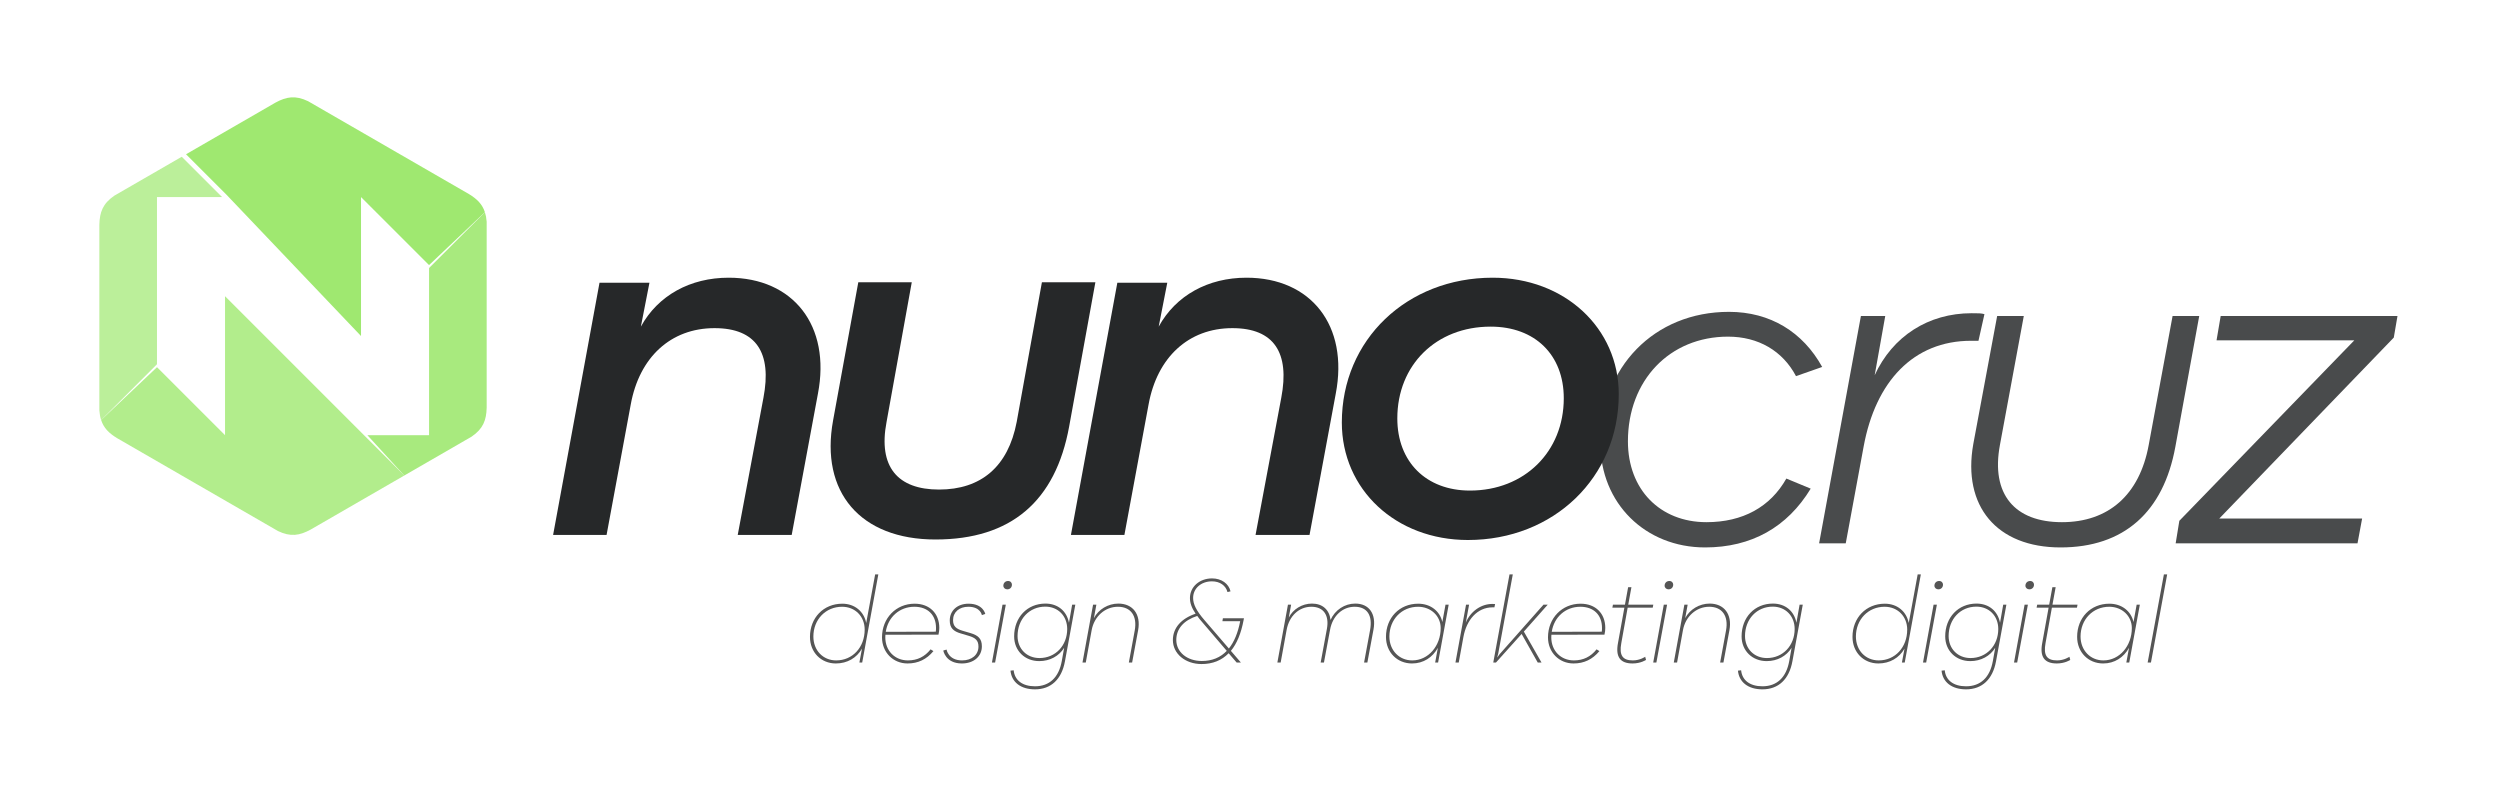 <svg xmlns="http://www.w3.org/2000/svg" width="1233" height="389" viewBox="0 0 1233 389" fill="none"><path d="M840.942 269.995C811.497 269.995 789.301 248.251 789.301 218.58C789.301 181.209 815.801 153.803 852.72 153.803C873.104 153.803 889.185 163.769 898.698 180.982L885.788 185.512C879.22 173.055 867.215 166.033 852.267 166.033C823.502 166.033 802.891 187.551 802.891 217.674C802.891 241.457 818.745 257.538 841.621 257.538C859.514 257.538 873.104 250.063 881.031 236.021L893.036 241.004C881.484 260.029 863.818 269.995 840.942 269.995Z" fill="#494B4C"></path><path d="M897.189 267.957L917.8 155.841H929.804L924.595 185.059C933.428 165.807 951.095 154.482 972.385 154.482C975.783 154.482 977.142 154.482 978.727 154.935L975.783 168.072H972.159C943.62 168.072 925.048 188.23 919.159 220.166L910.326 267.957H897.189Z" fill="#494B4C"></path><path d="M1016.26 269.995C984.774 269.995 967.786 249.61 973.222 219.033L985 155.841H998.137L986.359 219.486C981.829 243.721 993.607 257.538 1016.94 257.538C1039.81 257.538 1055.21 244.174 1059.74 219.486L1071.52 155.841H1084.66L1072.88 220.392C1066.99 252.555 1047.51 269.995 1016.26 269.995Z" fill="#494B4C"></path><path d="M1073.04 267.957L1074.85 256.858L1161.15 167.845H1093.2L1095.24 155.841H1182.44L1180.62 166.486L1094.56 255.726H1165L1162.73 267.957H1073.04Z" fill="#494B4C"></path><path d="M272.789 263.841L295.677 139.449H320.307L316.077 161.093C324.536 145.668 340.458 136.961 359.366 136.961C391.21 136.961 409.869 160.595 403.401 194.181L390.464 263.841H363.844L376.532 196.172C380.761 174.03 373.049 161.839 352.4 161.839C330.756 161.839 315.331 176.269 311.102 199.406L299.16 263.841H272.789Z" fill="#262829"></path><path d="M461.379 266.08C424.31 266.08 404.407 242.694 410.876 207.367L423.315 139.2H449.686L437.247 208.113C433.018 230.255 442.72 241.45 463.121 241.45C483.77 241.45 497.204 230.255 501.433 208.113L513.872 139.2H540.244L527.307 210.352C520.59 247.172 498.697 266.08 461.379 266.08Z" fill="#262829"></path><path d="M528.181 263.841L551.07 139.449H575.699L571.47 161.093C579.928 145.668 595.851 136.961 614.758 136.961C646.603 136.961 665.261 160.595 658.793 194.181L645.856 263.841H619.236L631.924 196.172C636.154 174.03 628.441 161.839 607.792 161.839C586.148 161.839 570.724 176.269 566.494 199.406L554.553 263.841H528.181Z" fill="#262829"></path><path d="M723.986 266.329C688.41 266.329 661.79 241.45 661.79 208.362C661.79 167.561 693.883 136.961 736.177 136.961C771.753 136.961 798.373 161.839 798.373 194.43C798.373 235.479 766.279 266.329 723.986 266.329ZM724.981 241.948C751.85 241.948 771.255 222.791 771.255 196.42C771.255 175.025 757.074 161.093 735.181 161.093C708.313 161.093 689.156 180.001 689.156 206.372C689.156 227.767 703.337 241.948 724.981 241.948Z" fill="#262829"></path><path d="M431.623 283.295H433.189L425.24 326.756H423.847L425.124 319.909C422.513 324.493 417.871 327.22 412.242 327.22C404.931 327.22 399.477 321.708 399.477 314.107C399.477 304.706 406.15 297.743 415.434 297.743C421.526 297.743 426.11 301.573 427.213 307.26L431.623 283.295ZM412.416 325.712C420.482 325.712 426.459 319.271 426.459 310.509C426.459 304.01 421.758 299.252 415.318 299.252C407.194 299.252 401.159 305.577 401.159 313.932C401.159 320.78 405.917 325.712 412.416 325.712Z" fill="#555555"></path><path d="M462.859 313.004L436.69 313.062C436.632 313.468 436.632 313.932 436.632 314.339C436.632 320.954 441.332 325.712 447.773 325.712C452.415 325.712 456.07 323.913 458.971 320.257L460.364 321.128C456.999 325.189 452.821 327.22 447.598 327.22C440.461 327.22 435.007 321.708 435.007 314.339C435.007 304.88 441.912 297.743 451.08 297.743C458.449 297.743 463.265 302.501 463.265 309.697C463.265 310.683 463.149 311.844 462.859 313.004ZM450.964 299.252C443.653 299.252 437.966 304.358 436.864 311.611L461.525 311.553C461.641 310.915 461.641 310.277 461.641 309.697C461.641 303.256 457.521 299.252 450.964 299.252Z" fill="#555555"></path><path d="M474.396 327.22C466.272 327.22 465.228 320.838 465.228 320.838L466.853 320.373C466.853 320.373 467.665 325.712 474.512 325.712C479.27 325.712 482.577 322.984 482.577 318.865C482.577 315.789 480.953 314.513 477.761 313.584L473.874 312.424C470.276 311.379 468.419 309.755 468.419 306.041C468.419 301.109 472.191 297.743 477.703 297.743C484.899 297.743 485.943 302.792 485.943 302.792L484.26 303.372C484.26 303.372 483.622 299.252 477.587 299.252C473.119 299.252 470.044 301.863 470.044 305.867C470.044 308.884 471.611 310.161 474.744 311.089L478.69 312.25C482.345 313.352 484.26 314.919 484.26 318.749C484.26 323.797 480.198 327.22 474.396 327.22Z" fill="#555555"></path><path d="M496.766 290.664C495.722 290.664 494.851 289.91 494.851 288.865C494.851 287.531 495.838 286.544 497.172 286.544C498.333 286.544 499.087 287.357 499.087 288.343C499.087 289.678 498.159 290.664 496.766 290.664ZM489.223 326.756L494.445 298.208H496.07L490.789 326.756H489.223Z" fill="#555555"></path><path d="M528.782 298.208H530.348L525.242 326.118C523.618 335.054 518.337 339.986 510.446 339.986C503.367 339.986 498.899 336.388 498.376 330.76L499.943 330.586C500.407 335.46 504.237 338.477 510.446 338.477C517.583 338.477 522.225 334.125 523.676 326.002L524.836 319.503C522.283 323.565 517.873 326.06 512.535 326.06C505.455 326.06 500.175 320.954 500.175 313.874C500.175 304.474 506.616 297.685 515.61 297.685C521.761 297.685 526.113 301.399 527.215 307.143L528.782 298.208ZM512.651 324.551C520.542 324.551 526.345 318.4 526.345 310.219C526.345 303.72 521.761 299.194 515.552 299.194C507.66 299.194 501.858 305.345 501.858 313.7C501.858 319.967 506.384 324.551 512.651 324.551Z" fill="#555555"></path><path d="M533.883 326.756L539.105 298.208H540.73L539.511 304.88C541.774 300.529 546.532 297.685 551.58 297.685C558.66 297.685 562.779 302.908 561.329 310.799L558.369 326.756H556.745L559.646 310.973C560.981 303.778 557.731 299.252 551.348 299.252C544.966 299.252 539.627 304.068 538.409 310.799L535.507 326.756H533.883Z" fill="#555555"></path><path d="M613.512 304.938L613.338 305.867C612.119 312.366 610.03 317.414 607.071 321.012L612.003 326.756H609.914L605.969 322.172C602.545 325.712 598.077 327.51 592.623 327.51C584.557 327.51 578.464 322.404 578.464 315.673C578.464 309.697 582.584 305.055 589.663 302.675C587.749 299.832 586.878 297.395 586.878 294.958C586.878 289.446 591.578 285.268 597.787 285.268C602.429 285.268 606.027 287.879 606.897 291.651L605.388 291.999C604.576 288.807 601.675 286.718 597.729 286.718C592.391 286.718 588.445 290.2 588.445 294.9C588.445 298.033 590.07 301.225 593.957 305.751L606.085 319.851C608.696 316.602 610.553 312.076 611.655 306.389H602.893L603.125 304.938H613.512ZM592.739 326.002C597.787 326.002 601.849 324.319 605.04 321.012L592.739 306.621C591.868 305.635 591.114 304.706 590.476 303.778C583.861 305.925 580.147 310.103 580.147 315.615C580.147 321.592 585.428 326.002 592.739 326.002Z" fill="#555555"></path><path d="M668.411 297.685C675.2 297.685 678.856 302.675 677.405 310.509L674.388 326.756H672.763L675.722 310.741C677.057 303.488 674.272 299.252 668.121 299.252C662.086 299.252 657.212 303.778 655.994 310.567L652.976 326.756H651.352L654.427 310.161C655.645 303.604 652.918 299.252 646.768 299.252C640.675 299.252 635.859 303.778 634.582 310.567L631.623 326.756H629.998L635.22 298.208H636.787L635.627 304.59C637.715 300.412 642.242 297.685 647.058 297.685C652.338 297.685 655.645 300.761 656.226 305.751C658.431 300.819 663.189 297.685 668.411 297.685Z" fill="#555555"></path><path d="M712.925 298.208H714.492L709.27 326.756H707.819L709.154 319.503C706.543 324.261 702.017 327.22 696.388 327.22C689.077 327.22 683.564 321.708 683.564 314.107C683.564 304.706 690.179 297.743 699.463 297.743C705.614 297.743 710.198 301.457 711.359 306.795L712.925 298.208ZM696.504 325.712C704.512 325.712 710.546 318.517 710.546 309.755C710.546 303.836 705.73 299.252 699.405 299.252C691.282 299.252 685.247 305.577 685.247 313.932C685.247 320.721 690.063 325.712 696.504 325.712Z" fill="#555555"></path><path d="M717.83 326.756L723.053 298.208H724.561L722.937 307.085C725.258 301.515 730.422 297.859 736.05 297.859C736.689 297.859 736.921 297.859 737.385 297.917L737.037 299.542H736.108C728.507 299.542 723.285 305.867 721.776 314.049L719.455 326.756H717.83Z" fill="#555555"></path><path d="M763.346 298.208L751.566 311.495L760.27 326.756H758.413L750.464 312.656L737.814 326.756H736.48L744.487 283.295H746.112L738.917 322.404L738.395 324.319L739.671 322.578L761.257 298.208H763.346Z" fill="#555555"></path><path d="M791.321 313.004L765.151 313.062C765.093 313.468 765.093 313.932 765.093 314.339C765.093 320.954 769.793 325.712 776.234 325.712C780.876 325.712 784.532 323.913 787.433 320.257L788.826 321.128C785.46 325.189 781.282 327.22 776.06 327.22C768.923 327.22 763.468 321.708 763.468 314.339C763.468 304.88 770.374 297.743 779.542 297.743C786.911 297.743 791.727 302.501 791.727 309.697C791.727 310.683 791.611 311.844 791.321 313.004ZM779.426 299.252C772.114 299.252 766.428 304.358 765.325 311.611L789.986 311.553C790.102 310.915 790.102 310.277 790.102 309.697C790.102 303.256 785.982 299.252 779.426 299.252Z" fill="#555555"></path><path d="M802.762 299.716L799.628 317.182C798.526 323.159 800.209 325.712 805.315 325.712C808.855 325.712 811.408 323.913 811.408 323.913L811.814 325.48C811.814 325.48 809.203 327.22 805.199 327.22C799.106 327.22 796.669 324.029 798.004 317.066L801.137 299.716H795.219L795.509 298.208H801.427L802.994 289.62H804.619L803.052 298.208H815.411L815.121 299.716H802.762Z" fill="#555555"></path><path d="M822.904 290.664C821.86 290.664 820.99 289.91 820.99 288.865C820.99 287.531 821.976 286.544 823.311 286.544C824.471 286.544 825.225 287.357 825.225 288.343C825.225 289.678 824.297 290.664 822.904 290.664ZM815.361 326.756L820.583 298.208H822.208L816.928 326.756H815.361Z" fill="#555555"></path><path d="M825.509 326.756L830.732 298.208H832.356L831.138 304.88C833.401 300.529 838.159 297.685 843.207 297.685C850.286 297.685 854.406 302.908 852.955 310.799L849.996 326.756H848.371L851.273 310.973C852.607 303.778 849.358 299.252 842.975 299.252C836.592 299.252 831.254 304.068 830.035 310.799L827.134 326.756H825.509Z" fill="#555555"></path><path d="M887.562 298.208H889.129L884.022 326.118C882.398 335.054 877.117 339.986 869.226 339.986C862.147 339.986 857.679 336.388 857.156 330.76L858.723 330.586C859.187 335.46 863.017 338.477 869.226 338.477C876.363 338.477 881.005 334.125 882.456 326.002L883.616 319.503C881.063 323.565 876.653 326.06 871.315 326.06C864.236 326.06 858.955 320.954 858.955 313.874C858.955 304.474 865.396 297.685 874.39 297.685C880.541 297.685 884.893 301.399 885.995 307.143L887.562 298.208ZM871.431 324.551C879.322 324.551 885.125 318.4 885.125 310.219C885.125 303.72 880.541 299.194 874.332 299.194C866.44 299.194 860.638 305.345 860.638 313.7C860.638 319.967 865.164 324.551 871.431 324.551Z" fill="#555555"></path><path d="M945.796 283.295H947.363L939.413 326.756H938.021L939.297 319.909C936.686 324.493 932.044 327.22 926.415 327.22C919.104 327.22 913.65 321.708 913.65 314.107C913.65 304.706 920.323 297.743 929.607 297.743C935.7 297.743 940.284 301.573 941.386 307.26L945.796 283.295ZM926.59 325.712C934.655 325.712 940.632 319.271 940.632 310.509C940.632 304.01 935.932 299.252 929.491 299.252C921.367 299.252 915.333 305.577 915.333 313.932C915.333 320.78 920.091 325.712 926.59 325.712Z" fill="#555555"></path><path d="M955.969 290.664C954.925 290.664 954.054 289.91 954.054 288.865C954.054 287.531 955.041 286.544 956.375 286.544C957.536 286.544 958.29 287.357 958.29 288.343C958.29 289.678 957.362 290.664 955.969 290.664ZM948.426 326.756L953.648 298.208H955.273L949.992 326.756H948.426Z" fill="#555555"></path><path d="M987.985 298.208H989.551L984.445 326.118C982.82 335.054 977.54 339.986 969.649 339.986C962.57 339.986 958.102 336.388 957.579 330.76L959.146 330.586C959.61 335.46 963.44 338.477 969.649 338.477C976.786 338.477 981.428 334.125 982.878 326.002L984.039 319.503C981.486 323.565 977.076 326.06 971.738 326.06C964.658 326.06 959.378 320.954 959.378 313.874C959.378 304.474 965.819 297.685 974.813 297.685C980.964 297.685 985.316 301.399 986.418 307.143L987.985 298.208ZM971.854 324.551C979.745 324.551 985.548 318.4 985.548 310.219C985.548 303.72 980.964 299.194 974.755 299.194C966.863 299.194 961.061 305.345 961.061 313.7C961.061 319.967 965.587 324.551 971.854 324.551Z" fill="#555555"></path><path d="M1000.85 290.664C999.808 290.664 998.938 289.91 998.938 288.865C998.938 287.531 999.924 286.544 1001.26 286.544C1002.42 286.544 1003.17 287.357 1003.17 288.343C1003.17 289.678 1002.25 290.664 1000.85 290.664ZM993.31 326.756L998.532 298.208H1000.16L994.876 326.756H993.31Z" fill="#555555"></path><path d="M1011.99 299.716L1008.86 317.182C1007.76 323.159 1009.44 325.712 1014.55 325.712C1018.09 325.712 1020.64 323.913 1020.64 323.913L1021.05 325.48C1021.05 325.48 1018.44 327.22 1014.43 327.22C1008.34 327.22 1005.9 324.029 1007.24 317.066L1010.37 299.716H1004.45L1004.74 298.208H1010.66L1012.23 289.62H1013.85L1012.28 298.208H1024.64L1024.35 299.716H1011.99Z" fill="#555555"></path><path d="M1053.8 298.208H1055.37L1050.15 326.756H1048.7L1050.03 319.503C1047.42 324.261 1042.89 327.22 1037.27 327.22C1029.96 327.22 1024.44 321.708 1024.44 314.107C1024.44 304.706 1031.06 297.743 1040.34 297.743C1046.49 297.743 1051.08 301.457 1052.24 306.795L1053.8 298.208ZM1037.38 325.712C1045.39 325.712 1051.42 318.517 1051.42 309.755C1051.42 303.836 1046.61 299.252 1040.28 299.252C1032.16 299.252 1026.13 305.577 1026.13 313.932C1026.13 320.721 1030.94 325.712 1037.38 325.712Z" fill="#555555"></path><path d="M1059.22 326.756L1067.23 283.295H1068.85L1060.85 326.756H1059.22Z" fill="#555555"></path><path fill-rule="evenodd" clip-rule="evenodd" d="M211.609 132.187V214.625H181.184L199.392 234.524L232.581 215.363C238.316 211.451 239.861 207.232 240.03 201.091V109.372C239.895 107.582 239.603 106.024 239.153 104.645L211.609 132.187Z" fill="#9FE870" fill-opacity="0.9"></path><path fill-rule="evenodd" clip-rule="evenodd" d="M178.052 97.199L211.6 130.746L239.145 104.635C237.855 100.672 235.267 98.161 231.385 95.776L192.263 73.189L151.954 49.917C145.699 46.906 141.274 47.676 135.87 50.602L91.746 76.078L111.646 95.976L178.052 165.726V97.199Z" fill="#9FE870"></path><path d="M77.421 179.64V97.203H109.537L89.637 77.305L56.449 96.465C50.714 100.376 49.168 104.595 49 110.737V202.456C49.135 204.245 49.427 205.802 49.877 207.183L77.421 179.64Z" fill="#9FE870" fill-opacity="0.7"></path><path fill-rule="evenodd" clip-rule="evenodd" d="M110.982 146.09V214.617L77.435 181.097L49.891 207.181C51.18 211.142 53.768 213.655 57.651 216.04L96.772 238.627L137.081 261.899C143.336 264.911 147.763 264.14 153.165 261.214L192.287 238.627L199.407 234.516L179.509 214.617L110.982 146.09Z" fill="#9FE870" fill-opacity="0.8"></path></svg>